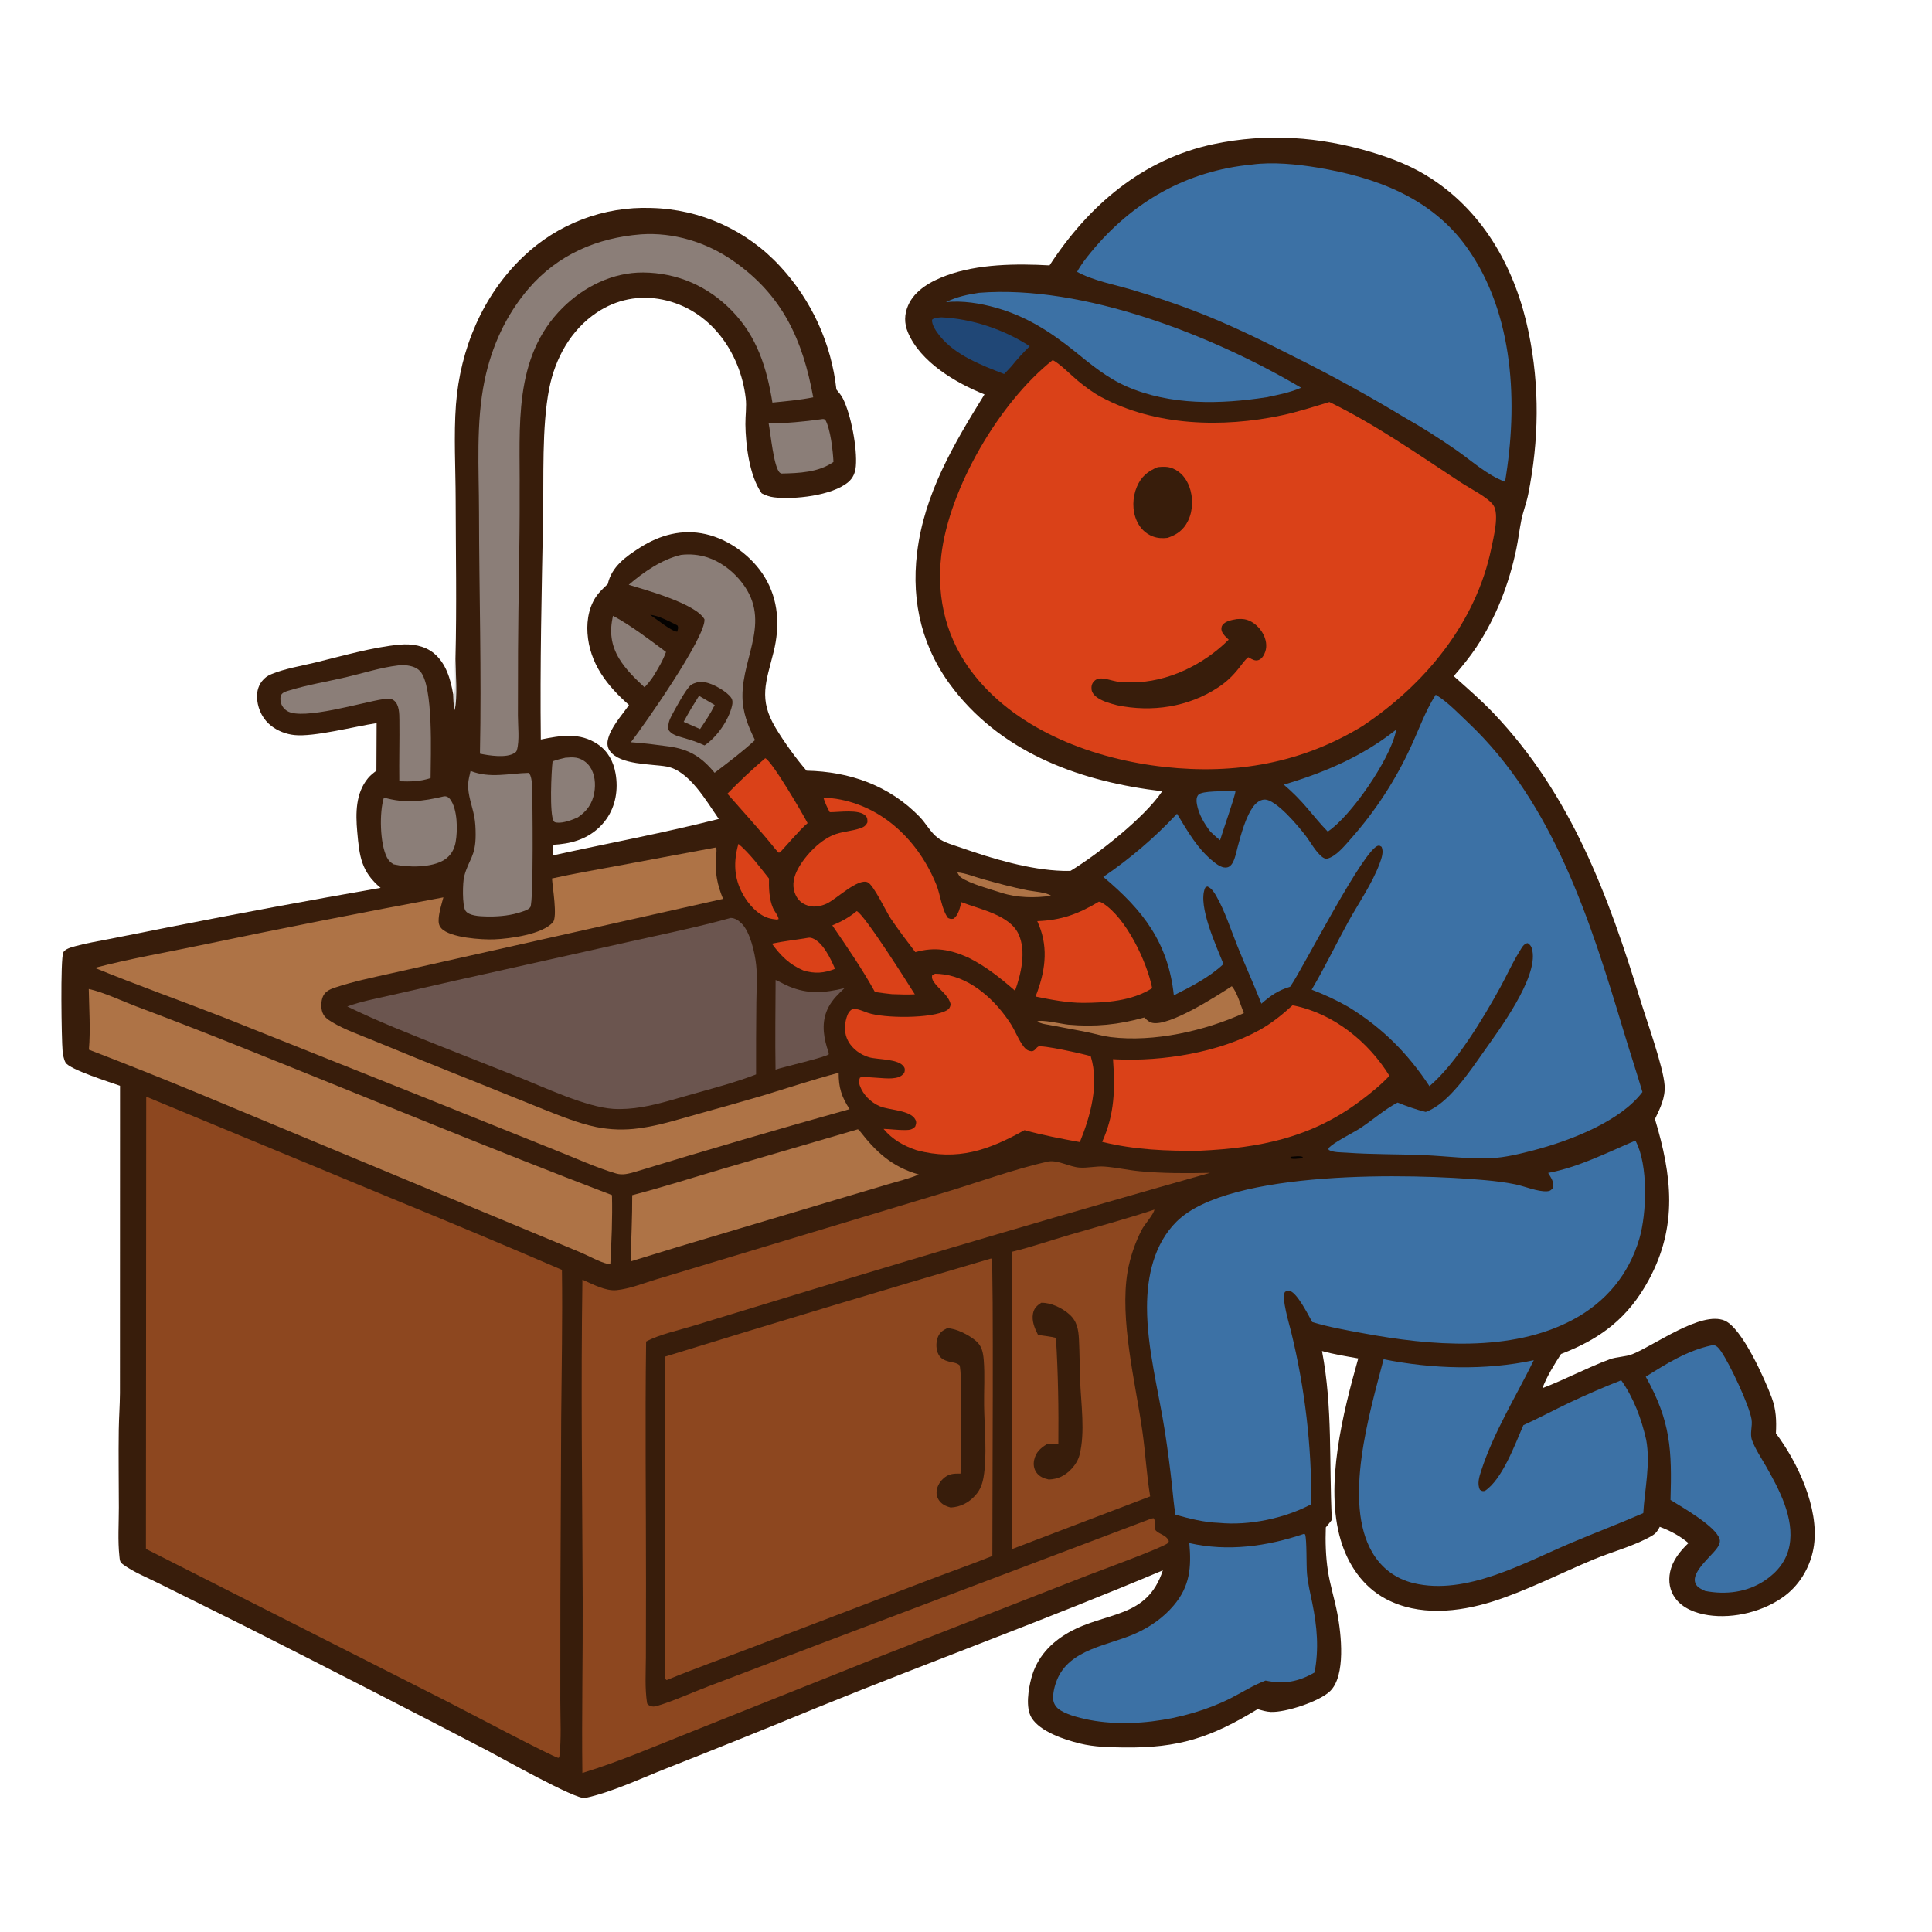 <?xml version="1.0" encoding="utf-8" ?><svg xmlns="http://www.w3.org/2000/svg" xmlns:xlink="http://www.w3.org/1999/xlink" width="1024" height="1024" viewBox="0 0 1024 1024"><path fill="#381D0B" d="M556.276 140.66C576.861 109.048 605.528 84.294 643.34 76.359C671.444 70.461 699.498 72.397 726.865 80.635C738.239 84.059 748.785 88.198 758.776 94.743C787.282 113.413 803.49 143.508 810.229 176.257C816.114 204.858 815.697 233.401 809.978 261.993C809.049 266.638 807.279 271.049 806.343 275.67C805.32 280.719 804.735 285.852 803.69 290.899C799.85 309.428 792.99 327.222 782.496 343.029C778.901 348.444 774.759 353.433 770.523 358.353C777.678 364.757 785.045 371.1 791.668 378.065C832.707 421.212 852.465 474.625 869.557 530.489C872.718 540.818 881.633 565.528 882.281 575.288C882.716 581.846 879.901 587.4 877.159 593.132C886.173 623.088 889.364 649.835 873.849 678.436C862.928 698.571 848.37 709.608 827.382 717.648C823.85 723.102 819.769 729.667 817.525 735.754C829.595 731.154 841.074 724.953 853.106 720.491C857.009 719.044 861.442 719.25 865.239 717.729C876.971 713.028 901.703 694.671 914.111 699.955C923.369 703.898 935.512 731.252 939.059 740.823C941.428 747.216 941.604 752.953 941.276 759.712C952.923 775.17 964.151 799.332 961.45 819.016C960.027 829.385 954.503 839.361 946.137 845.705C935.124 854.057 919.02 858.118 905.362 856.058C898.788 855.066 891.807 852.489 887.797 846.9C884.966 842.955 884.201 838.039 885.16 833.331C886.432 827.089 890.429 822.154 894.912 817.864C890.313 813.992 885.323 811.355 879.708 809.241C878.573 811.441 877.704 812.727 875.55 813.991C866.539 819.282 854.584 822.389 844.811 826.46C827.627 833.617 808.625 843.324 791.146 848.828C772.957 854.556 751.891 856.716 734.49 847.444C722.315 840.958 714.469 829.28 710.599 816.255C701.988 787.278 711.881 748.438 719.906 719.996C713.471 718.863 706.995 717.833 700.694 716.076C706.446 746.263 704.37 775.367 705.916 805.554C704.863 806.901 703.831 808.269 702.711 809.56C702.43 817.058 702.666 825.037 703.799 832.458C704.981 840.195 707.419 847.729 708.869 855.424C710.849 865.937 713.429 888.154 704.953 896.367C699.297 901.847 681.376 907.718 673.53 907.361C671.15 907.253 668.853 906.55 666.585 905.874C641.898 920.92 624.85 926.589 595.581 926.197C587.727 926.092 580.022 925.956 572.346 924.081C564.364 922.132 551.24 917.855 546.732 910.443C543.454 905.054 545.085 895.218 546.639 889.398C549.548 878.502 556.849 870.635 566.549 865.168C586.345 854.012 607.911 858.041 616.328 832.316C555.92 857.81 494.214 880.285 433.444 904.932C406.664 915.971 379.799 926.801 352.851 937.422C339.383 942.743 324.058 949.983 310.097 952.971C305.297 953.998 265.805 931.724 258.358 927.829C215.763 905.647 173.028 883.733 130.158 862.087L84.383 839.327C78.138 836.174 70.731 833.256 65.153 829.133C63.46 827.882 63.517 827.007 63.293 824.972C62.367 816.559 62.995 807.462 62.989 798.977C62.981 785.286 62.744 771.554 62.944 757.868C63.038 751.39 63.523 744.926 63.573 738.444L63.611 575.479C58.558 573.665 36.914 566.879 34.77 563.211C33.761 561.485 33.335 558.809 33.157 556.844C32.629 550.996 31.932 508.365 33.547 504.831C34.438 502.882 38.082 502.008 40.045 501.465C45.854 499.857 51.947 498.894 57.861 497.712L89.013 491.522C126.5 484.121 164.069 477.143 201.713 470.589C191.383 461.889 190.492 453.8 189.338 440.817C188.47 431.048 188.447 420.472 195.042 412.47C196.311 410.93 197.896 409.678 199.5 408.505L199.615 383.282C188.149 384.969 166.377 390.72 155.979 389.59C151.653 389.119 147.328 387.468 143.869 384.811C139.53 381.479 136.98 376.542 136.335 371.144C135.911 367.593 136.577 363.946 138.817 361.086C140.249 359.257 141.709 358.206 143.844 357.32C150.954 354.371 159.447 353.014 166.927 351.202C181.139 347.758 197.427 342.996 211.888 341.668C218.153 341.092 225.014 342.155 229.983 346.25C236.43 351.563 238.812 359.992 240.169 367.884C240.292 370.749 240.321 373.599 240.941 376.409C242.637 370.059 241.477 356.316 241.402 349.211C242.119 321.063 241.561 292.79 241.507 264.632C241.475 248.483 240.463 230.482 241.657 214.556C243.864 185.121 255.774 156.516 277.349 136.021C295.537 118.626 319.986 109.322 345.138 110.226C371.255 110.825 395.997 122.058 413.637 141.327C430.24 159.298 440.64 182.12 443.31 206.44C444.568 207.966 445.885 209.511 446.78 211.284C451.056 219.757 454.442 237.688 453.612 247.125C453.314 250.515 452.195 253.341 449.554 255.556C440.963 262.762 420.791 264.875 410.232 263.6C407.915 263.32 405.823 262.543 403.749 261.498C403.646 261.352 403.54 261.207 403.44 261.059C397.163 251.861 395.204 235.728 395.08 224.896C395.026 220.293 395.782 215.59 395.244 211.011C392.356 186.45 376.208 163.889 351.136 158.794C338.831 156.294 326.748 158.677 316.303 165.662C302.504 174.888 294.22 189.972 291.075 206.023C287.089 226.371 288.255 253.247 287.845 274.248C287.08 313.434 286.176 352.769 286.644 391.959C297.078 389.849 307.379 388.027 316.863 394.497C322.28 398.192 325.163 403.685 326.273 410.034C327.73 418.368 326.353 427.142 321.405 434.127C316.194 441.485 308.461 445.658 299.656 447.055C297.562 447.405 295.449 447.638 293.328 447.751L293.013 453.394C322.311 446.943 351.909 441.466 380.978 434.059C374.473 424.786 365.314 408.375 353.256 406.267C345.039 404.831 328.781 405.508 323.297 398.098C322.074 396.445 321.723 394.423 322.117 392.424C323.443 385.705 329.547 379.242 333.374 373.661C321.786 363.496 312.475 351.601 311.38 335.618C310.872 328.207 312.439 320.101 317.381 314.329C318.837 312.627 320.532 311.079 322.146 309.526C324.169 300.346 331.668 295.019 339.24 290.206C349.844 283.465 361.602 280.287 374.062 283.111C386.543 285.939 398.574 294.891 405.241 305.757C412.725 317.953 413.415 331.899 410.033 345.521C406.084 361.424 401.839 370.428 411.124 385.832C415.751 393.509 421.659 401.682 427.483 408.476C450.307 408.953 471.298 416.259 487.446 432.947C490.758 436.37 493.338 441.353 497.162 444.168C500.602 446.699 505.596 447.979 509.588 449.381C525.99 455.143 545.839 461.064 563.294 461.577C564.666 461.621 566.039 461.619 567.412 461.57C581.595 452.97 606.697 433.317 615.988 419.386C573.979 414.429 532.778 400.088 505.711 365.652C489.006 344.4 482.835 319.696 486.072 292.978C489.866 261.664 505.537 235.318 521.802 209.037C506.669 203.02 487.811 191.941 481.202 176.141C479.214 171.391 479.275 166.642 481.312 161.913C484.852 153.695 493.59 148.987 501.592 146.035C518.278 139.879 538.65 139.681 556.276 140.66Z"/><path fill="#8D471F" d="M77.494 581.256L207.923 635.307C238.008 647.619 267.981 660.202 297.839 673.056C298.201 699.247 297.652 725.532 297.443 751.73L297.013 847.01L296.972 901.465C296.971 911.284 297.632 921.613 296.43 931.36L295.938 931.717C293.159 931.323 243.883 905.333 236.941 901.786L77.344 820.944L77.494 581.256Z"/><path fill="#DA4118" d="M557.915 190.892C561.043 192.087 568.291 199.369 571.388 201.914C575.242 205.08 579.279 208.106 583.683 210.466C612.323 225.816 647.853 226.82 679.21 220.173C687.877 218.335 696.151 215.644 704.613 213.075C729.165 225.048 751.648 240.86 774.417 255.804C778.943 258.775 788.652 263.618 791.498 267.752C794.785 272.526 791.595 284.907 790.452 290.493C782.363 330.043 755.214 362.816 722.242 384.769C689.949 404.577 654.651 410.593 617.323 406.509C580.48 402.477 540.197 387.735 516.455 357.925C501.846 339.581 496.218 317.709 498.888 294.491C502.982 258.898 529.726 213.215 557.915 190.892Z"/><path fill="#381D0B" d="M655.546 328.124C657.356 328.032 659.078 327.962 660.834 328.491C664.486 329.591 667.679 332.631 669.457 335.942C670.988 338.794 671.687 342.228 670.633 345.363C670.048 347.102 668.959 349.11 667.155 349.812C665.311 350.53 663.768 349.51 662.185 348.669L661.598 348.351C659.679 349.916 658.245 352.097 656.712 354.034C653.384 358.241 650.154 361.367 645.657 364.338C629.851 374.777 610.509 377.619 592.123 373.809C588.689 372.897 584.972 371.935 581.959 369.983C580.406 368.977 578.783 367.419 578.549 365.474C578.348 363.804 578.706 362.231 579.922 361.012C580.756 360.176 581.743 359.695 582.923 359.615C585.867 359.415 589.472 360.829 592.436 361.327C594.842 361.731 597.367 361.676 599.8 361.677C618.858 361.686 637.878 352.333 651.236 339.042C649.97 337.784 648.2 336.322 647.596 334.586C647.203 333.457 647.266 332.207 647.995 331.229C649.595 329.084 653.112 328.562 655.546 328.124Z"/><path fill="#381D0B" d="M613.664 247.583C616.537 247.32 619.062 247.19 621.768 248.354C625.928 250.143 628.758 253.662 630.324 257.841C632.474 263.574 632.386 270.541 629.67 276.074C627.275 280.951 623.817 283.371 618.843 285.075C616.151 285.42 613.558 285.276 610.994 284.309C607.108 282.843 604.221 279.862 602.527 276.107C599.987 270.482 600.18 263.628 602.572 257.988C604.859 252.593 608.391 249.721 613.664 247.583Z"/><path fill="#3C71A5" d="M760.935 368.242C761.102 368.327 761.278 368.397 761.437 368.496C767.522 372.293 773.106 378.211 778.303 383.128C823.29 425.693 842.964 488.064 860.286 545.669C863.613 556.735 867.225 567.712 870.521 578.788C858.826 594.367 832.306 604.493 813.805 609.411C806.165 611.442 797.96 613.509 790.055 613.863C778.674 614.374 766.553 612.752 755.109 612.256C741.312 611.658 727.448 611.932 713.667 610.931C710.919 610.731 706.638 610.88 704.251 609.491L704.108 608.658C706.417 605.658 717.014 600.533 720.769 598.085C727.423 593.746 733.726 588.066 740.724 584.382C745.645 586.321 750.508 588.113 755.659 589.34C767.641 585.155 779.168 567.631 786.385 557.421C794.741 545.6 815.016 518.42 812.193 503.895C811.827 502.008 811.337 500.934 809.713 499.88C807.55 500.061 806.424 502.598 805.312 504.38C801.56 510.388 798.619 517.054 795.196 523.273C786.181 539.654 771.821 563.637 757.645 575.684C746.008 558.114 732.806 544.883 714.816 533.763C708.464 530.102 702.039 527.162 695.214 524.529C702.113 512.901 708.023 500.532 714.551 488.675C720.101 478.595 727.242 468.465 731.24 457.682C732.22 455.039 733.519 451.522 732.266 448.832C731.585 448.449 731.345 448.133 730.523 448.248C723.151 449.274 690.66 513.116 684.119 522.526C684.007 522.687 683.892 522.846 683.778 523.006C677.401 524.896 673.535 527.644 668.559 531.973C668.378 531.489 668.194 531.007 668.007 530.525C664.139 520.762 659.775 511.18 655.849 501.433C652.349 492.744 649.286 482.996 644.639 474.878C643.496 472.882 642.164 470.813 639.994 469.864C639.263 470.129 638.988 470.017 638.66 470.805C634.761 480.196 644.828 501.745 648.457 510.953C641.211 517.851 631.095 523.066 622.159 527.532C619.17 499.529 605.728 482.335 584.761 464.779C598.99 455.103 612.098 443.874 623.842 431.297C629.503 440.709 634.78 450.095 643.586 457.039C645.384 458.457 648.042 460.298 650.478 459.734C651.805 459.427 652.669 458.46 653.314 457.324C654.732 454.823 655.306 451.421 656.054 448.648C657.843 442.014 660.257 432.787 664.465 427.253C665.758 425.554 667.778 423.975 669.981 423.805C676.197 423.327 688.41 438.257 691.911 442.798C694.645 446.344 697.145 451.214 700.612 454.063C701.382 454.696 702.423 455.299 703.439 455.083C708.082 454.098 713.141 447.777 716.167 444.352C729.091 429.746 739.78 413.307 747.888 395.57C752.174 386.374 755.461 376.848 760.935 368.242Z"/><path fill="#8D471F" d="M525.206 667.053L525.598 667.189C526.736 670.019 525.906 806.928 525.971 824.691C515.217 829.035 504.241 832.853 493.404 836.986L399.41 872.837C384.069 878.701 368.531 884.24 353.341 890.478L352.688 889.959C352.182 883.65 352.525 877.054 352.526 870.715L352.542 835.121L352.542 719.029C409.976 701.306 467.532 683.98 525.206 667.053Z"/><path fill="#381D0B" d="M501.989 703.984C506.859 704.029 513.682 707.637 517.307 710.752C520.433 713.438 521.074 716.865 521.4 720.848C522.044 728.734 521.483 736.975 521.591 744.904C521.75 756.529 523.285 771.876 521.276 783.051C520.615 786.726 519.499 789.735 516.967 792.556C513.445 796.48 509.095 798.742 503.848 799.003C501.907 798.465 500.197 797.835 498.72 796.407C497.299 795.033 496.415 793.213 496.394 791.221C496.364 788.46 497.718 785.87 499.651 783.969C502.625 781.045 505.172 781.01 509.097 781.01C509.39 773.749 510.196 727.165 508.537 723.56C506.859 722.208 504.805 722.165 502.792 721.625C500.532 721.018 498.612 720.079 497.449 717.95C496.088 715.457 496.018 711.851 496.91 709.196C497.832 706.452 499.47 705.209 501.989 703.984Z"/><path fill="#3C71A5" d="M866.766 604.539C866.831 604.645 866.903 604.748 866.962 604.858C873.641 617.412 872.84 643.085 868.881 656.553C863.304 675.526 851.089 690.171 833.676 699.472C800.785 717.041 758.093 713.227 722.63 706.684C713.564 705.012 704.326 703.423 695.503 700.707C693.408 696.954 687.689 685.555 683.826 684.289C682.438 683.834 682.187 684.09 681.021 684.777C679.062 687.953 683.387 701.957 684.325 705.901C691.648 735.8 695.24 766.491 695.018 797.273C680.766 804.792 662.107 808.708 646.045 807.148C638.225 806.883 630.547 804.936 623.05 802.833C622.094 797.63 621.745 792.193 621.145 786.931C620.132 777.741 618.931 768.573 617.543 759.433C614.184 737.598 607.953 714.981 607.946 692.869C607.941 676.502 611.647 659.341 623.641 647.445C651.636 619.678 748.885 621.998 787.141 625.511C792.48 626.002 797.918 626.642 803.168 627.732C808.285 628.794 814.765 631.637 819.879 631.418C821.52 631.348 822.148 630.785 823.169 629.572C823.768 626.417 822.091 624.261 820.539 621.671C836.579 618.675 851.846 610.9 866.766 604.539Z"/><path fill="#8D471F" d="M555.801 615.583C560.995 614.871 566.801 618.428 572.076 618.835C576.465 619.173 580.937 617.981 585.349 618.302C591.578 618.756 597.762 620.19 603.992 620.776C616.4 621.943 628.92 621.921 641.364 621.63C568.108 642.35 495.063 663.809 422.24 686.005L367.81 702.61C359.927 705.046 349.603 707.198 342.459 711.049C341.853 753.843 342.427 796.734 342.395 839.538L342.334 878.18C342.304 886.285 341.699 894.896 343.002 902.905C343.451 903.472 343.83 903.825 344.517 904.124C345.736 904.653 346.928 904.586 348.167 904.213C357.324 901.454 366.439 897.221 375.407 893.815L434.653 871.273L609.837 805.026C610.418 804.779 610.853 804.757 611.476 804.701C612.806 806.428 611.295 810.052 612.803 811.422C614.752 813.193 618.022 813.722 619.287 816.325C619.638 817.047 619.467 816.927 619.156 817.787C615.936 820.433 582.923 832.457 576.833 834.829L467.078 877.697L367.006 917.639C347.849 925.252 328.371 933.697 308.667 939.707C308.291 909.144 308.959 878.567 308.837 847.999C308.613 791.464 307.851 734.784 308.693 678.26C314.131 680.602 320.858 684.418 326.896 683.793C333.763 683.083 341.054 680.148 347.643 678.148L380.607 668.216L499.693 632.323C517.787 626.906 537.693 619.544 555.801 615.583Z"/><path fill="#3C71A5" d="M663.617 87.207C674.439 85.743 687.415 87.028 698.055 88.784C729.145 93.915 758.706 104.728 777.623 131.348C802.577 166.464 804.632 214.282 797.7 255.349C797.63 255.321 797.56 255.292 797.489 255.265C788.008 251.653 779.988 244.219 771.706 238.466C762.872 232.329 753.639 226.45 744.266 221.173C725.408 209.773 706.096 199.141 686.377 189.306C668.709 180.307 650.797 171.516 632.245 164.472C621.575 160.448 610.765 156.807 599.834 153.557C590.428 150.77 579.515 148.797 570.887 144.085C572.862 140.363 575.58 136.902 578.25 133.654C600.241 106.901 629.03 90.49 663.617 87.207Z"/><path fill="#AE7346" d="M379.331 449.195C380.194 449.972 379.514 453.125 379.431 454.433C378.914 462.53 380.148 468.96 383.236 476.427L244.573 507.53L207.517 515.847C197.469 518.091 187.249 520.19 177.472 523.454C175.273 524.187 173.003 525.164 171.68 527.18C170.234 529.384 169.997 533.194 170.623 535.693C171.383 538.722 173.35 540.143 175.922 541.693C182.91 545.902 191.426 548.783 198.974 551.938C215.619 558.821 232.313 565.585 249.053 572.232L287.584 587.763C296.826 591.388 306.299 595.331 316.043 597.35C323.483 598.835 331.12 599.059 338.635 598.012C349.542 596.585 360.345 593.079 370.93 590.134C381.997 587.095 393.039 583.964 404.054 580.74C417.572 576.64 430.845 572.214 444.512 568.588C444.449 576.389 446.063 581.392 450.308 587.867C412.279 598.496 374.379 609.58 336.615 621.115C333.142 622.075 330.054 623.016 326.485 621.961C315.734 618.784 304.942 613.783 294.498 609.667L223.894 581.287L118.334 539.155C95.681 530.336 72.745 522.181 50.239 512.991C68.648 508.134 87.858 504.868 106.519 500.955C149.254 492.037 192.087 483.593 235.009 475.625C234.038 479.232 232.768 483.171 232.508 486.893C232.369 488.879 232.55 490.581 233.971 492.093C238.651 497.071 255.387 498.141 261.999 497.879C270.086 497.559 287.534 495.279 293.087 488.775C295.55 485.89 292.836 470.186 292.572 465.607C304.049 463.042 315.698 461.091 327.255 458.913L379.331 449.195Z"/><path fill="#3C71A5" d="M733.339 720.439C759.049 725.592 787.27 726.46 812.943 720.948C803.472 740.262 791.709 759.034 785.031 779.604C784.028 782.694 782.824 786.539 784.385 789.593C785.571 790.359 785.576 790.401 786.971 790.242C796.284 784.101 802.98 765.522 807.416 755.377C815.647 751.636 823.65 747.338 831.819 743.451C840.837 739.193 849.993 735.232 859.271 731.573C865.887 740.887 870.003 752.047 872.515 763.107C874.877 775.911 871.725 789.173 870.968 801.981C858.371 807.491 845.474 812.358 832.807 817.719C807.75 828.323 777.097 845.831 749.192 839.087C739.84 836.827 732.335 831.264 727.436 822.983C711.622 796.247 725.946 748.737 733.339 720.439Z"/><path fill="#6B554F" d="M387.257 486.533C387.293 486.53 387.328 486.522 387.364 486.523C389.574 486.593 391.385 487.861 392.983 489.387C397.585 493.782 400.089 505.053 400.765 511.295C401.472 517.833 400.929 524.821 400.88 531.419C400.75 544.098 400.703 556.778 400.737 569.458C389.791 573.711 378.15 576.748 366.852 579.926C358.087 582.391 349.184 585.25 340.196 586.76C335.252 587.59 330.055 588.028 325.044 587.713C310.683 586.811 288.491 576.303 274.566 570.767L233.493 554.506C216.908 547.867 200.093 541.288 184.046 533.436C191.412 530.728 199.378 529.284 207.021 527.526L241.749 519.628L332.888 499.288C351.008 495.214 369.367 491.512 387.257 486.533Z"/><path fill="#8D471F" d="M611.865 641.112C611.508 643.605 606.538 649.039 605.137 651.819C601.581 658.745 599.066 666.157 597.671 673.817C593.293 699.199 601.818 732.805 605.489 758.606C607.119 770.061 607.72 781.713 609.615 793.111L546.937 817.011L536.433 821.035L536.435 663.446C546.586 660.999 556.721 657.478 566.752 654.54C581.785 650.137 596.99 646.029 611.865 641.112Z"/><path fill="#381D0B" d="M551.88 690.488C557.04 690.403 562.76 693.141 566.62 696.489C570.895 700.198 571.613 704.707 571.88 710.087C572.235 717.27 572.22 724.481 572.489 731.67C572.953 744.094 575.239 759.037 572.197 771.088C571.49 773.889 569.802 776.55 567.828 778.629C564.432 782.205 560.756 783.987 555.871 784.168C553.25 783.593 550.896 782.691 549.3 780.414C547.945 778.478 547.618 776.121 548.117 773.839C549 769.8 551.329 767.629 554.719 765.544C556.79 765.464 558.874 765.512 560.947 765.51C561.147 746.857 560.832 727.726 559.678 709.11C556.636 708.319 553.305 708.028 550.191 707.559C548.415 704.129 546.754 700.18 547.503 696.239C548.046 693.383 549.534 692.022 551.88 690.488Z"/><path fill="#AE7346" d="M47.046 524.177C54.779 525.851 64.451 530.456 72.05 533.344C91.782 540.766 111.43 548.409 130.991 556.272C195.392 582.041 259.547 608.729 324.357 633.439C324.676 645.65 324.119 657.726 323.492 669.917C323.032 669.987 322.781 670.059 322.278 669.941C317.567 668.836 312.15 665.664 307.589 663.757L268.208 647.378L106.377 580.002C86.726 571.861 66.97 563.976 47.114 556.348C48.014 545.8 47.232 534.767 47.046 524.177Z"/><path fill="#8B7E78" d="M339.765 124.206C356.937 123.031 374.341 128.37 388.417 138.126C414.753 156.381 425.444 180.078 431.028 210.589C423.883 212.024 416.637 212.662 409.393 213.375C406.401 194.858 401.224 178.357 387.852 164.642C375.212 151.679 359.062 144.581 340.939 144.428C324.852 144.292 309.538 151.901 298.252 163.093C271.636 189.487 275.752 226.538 275.42 260.75C275.549 288.734 274.688 316.771 274.578 344.763L274.51 379.221C274.502 384.558 275.431 392.435 273.994 397.475C273.746 398.346 273.437 398.615 272.704 399.099C268.408 401.939 259.181 400.462 254.379 399.461C255.283 356.777 253.941 314.004 253.886 271.305C253.856 248.386 252.173 224.088 256.862 201.551C260.596 183.608 268.208 166.866 280.209 152.919C295.662 134.96 316.405 126.042 339.765 124.206Z"/><path fill="#3C71A5" d="M690.951 813.034L691.742 813.223C692.72 816.382 692.324 829.604 692.748 834.206C693.226 839.396 694.501 844.536 695.54 849.64C698.085 862.147 699.122 873.832 696.754 886.449C688.098 891.453 680.555 892.747 670.766 890.738C664.242 893.173 658.315 897.06 652.102 900.192C628.254 912.212 593.466 917.644 567.725 909.103C565.484 908.291 562.632 907.149 560.797 905.588C559.299 904.315 558.32 902.492 558.202 900.524C558.009 897.304 559.002 893.399 560.211 890.412C566.926 873.822 587.749 872.169 602.048 865.685C609.745 862.195 616.677 857.339 622.143 850.851C630.754 840.63 631.492 830.669 630.373 817.871C650.766 822.469 671.401 819.625 690.951 813.034Z"/><path fill="#DA4118" d="M495.626 516.086C497.229 516.094 498.804 516.246 500.39 516.472C515.208 518.579 527.966 530.565 535.735 542.717C538.213 546.593 539.948 551.443 542.783 554.977C543.936 556.415 545.105 557.045 546.963 557.216C548.686 556.783 548.869 555.678 550.149 554.773C551.879 553.551 574.121 558.629 577.458 559.611L578.099 559.806C578.119 559.875 578.139 559.944 578.159 560.013C582.635 574.711 577.963 591.615 572.343 605.328C562.473 603.538 552.679 601.681 543.007 598.998C523.881 609.687 507.527 615.378 485.88 609.653C479.014 607.357 472.94 603.964 468.293 598.328C472.127 598.43 475.956 599.009 479.792 598.951C482.068 598.917 483.475 598.786 485.076 597.103C485.51 595.852 485.863 594.928 485.279 593.634C482.867 588.292 471.382 588.523 466.281 586.32C461.514 584.261 457.516 580.316 455.715 575.389C455.157 573.86 455.125 572.618 455.819 571.133C458.095 570.305 468.831 571.922 472.838 571.533C475.572 571.266 477.463 570.894 479.256 568.69C479.577 567.56 479.826 566.685 479.193 565.597C476.543 561.042 465.357 561.731 460.641 560.375C456.104 559.071 451.8 555.953 449.527 551.763C447.444 547.923 447.461 543.367 448.723 539.263C449.353 537.213 450.107 535.738 452.042 534.691C454.713 534.593 457.517 535.98 460.026 536.842C468.604 539.788 493.884 539.973 501.805 535.492C503.168 534.72 503.519 533.916 503.888 532.452C502.955 527.588 497.731 524.511 495.021 520.552C494.163 519.299 493.775 518.347 494.066 516.856L495.626 516.086Z"/><path fill="#DA4118" d="M685.038 532.858C685.367 532.907 685.699 532.938 686.024 533.006C706.983 537.338 725.454 552.307 736.419 570.193C731.75 575.182 726.294 579.563 720.823 583.648C694.811 603.071 667.665 608.403 636.09 609.908C618.702 610.139 601.125 609.417 584.176 605.208C590.84 590.416 591.039 577.253 589.924 561.363C590.579 561.414 591.234 561.454 591.89 561.483C616.268 562.605 646.064 557.829 667.445 545.992C674.004 542.361 679.514 537.894 685.038 532.858Z"/><path fill="#3C71A5" d="M906.953 713.126L908.745 713.04C910.364 713.62 911.355 715.054 912.303 716.421C916.753 722.839 927.088 744.649 928.356 752.256C928.977 755.983 927.283 759.808 928.652 763.466C930.407 768.156 933.427 772.599 935.91 776.94C942.86 789.095 951.238 804.757 948.448 819.285C946.918 827.254 942.016 833.256 935.423 837.679C926.008 843.996 914.742 845.344 903.794 843.256C902.811 842.833 901.831 842.338 900.919 841.778C899.48 840.895 898.49 839.591 898.29 837.879C897.656 832.462 906.568 825.061 909.662 821.079C910.738 819.694 911.977 817.664 911.453 815.819C909.517 808.995 891.516 798.811 885.405 795.002C886.164 768.598 885.587 753.536 872.286 729.684C883.195 722.794 894.182 715.927 906.953 713.126Z"/><path fill="#AE7346" d="M454.633 598.56C455.306 598.871 455.089 598.677 455.555 599.277C464.441 610.726 472.769 618.422 486.976 622.527C481.829 624.699 476.114 626.059 470.758 627.656L443.399 635.802L359.158 660.931L334.305 668.546C334.511 656.847 335.149 645.184 335.091 633.477C351.275 629.246 367.335 624.122 383.388 619.391L454.633 598.56Z"/><path fill="#8B7E78" d="M360.957 294.101C365.68 293.528 370.471 293.987 375.001 295.444C381.535 297.606 387.409 301.905 391.871 307.105C409.847 328.053 393.387 347.304 393.52 369.048C393.572 377.523 396.449 384.78 400.164 392.266C393.459 398.518 386.023 404.019 378.757 409.595C371.865 401.264 365.416 397.174 354.619 395.641C347.851 394.728 341.193 393.844 334.374 393.4C341.544 384.178 374.194 337.515 373.383 328.247C368.874 319.987 342.358 312.718 333.239 309.954C341.048 303.211 350.816 296.46 360.957 294.101Z"/><path fill="#381D0B" d="M369.733 361.588C371.046 361.48 372.423 361.492 373.729 361.667C377.708 362.202 385.341 366.514 387.579 369.892C388.41 371.148 388.325 372.646 388.002 374.047C386.235 381.702 379.919 390.799 373.422 395.077C369.59 393.261 365.95 392.155 361.9 390.97C359.235 390.189 355.708 389.351 354.317 386.754C353.919 383.917 354.694 381.653 356.039 379.153C357.809 375.865 363.612 365.054 366.17 363.108C367.22 362.309 368.488 361.961 369.733 361.588Z"/><path fill="#8B7E78" d="M370.495 368.793L378.814 373.676C376.624 378.161 373.833 382.279 371.052 386.409L362.36 382.591C364.882 377.851 367.63 373.33 370.495 368.793Z"/><path fill="#3C71A5" d="M518.908 155.19C574.147 150.79 642.791 177.827 689.625 205.51C683.869 208.027 677.512 209.238 671.391 210.538C646.93 214.334 620.333 214.953 597.199 204.866C586.8 200.331 578.362 193.276 569.625 186.225C556.833 175.902 543.959 167.667 527.974 163.131C519.467 160.718 510.215 159.25 501.381 160.128C506.939 157.345 512.803 156.098 518.908 155.19Z"/><path fill="#DA4118" d="M436.427 422.76C438.713 422.822 440.992 423.033 443.249 423.392C468.259 427.394 487.045 446.091 496.294 468.945C498.488 474.367 499.049 481.896 502.445 486.541C503.828 487.136 503.978 487.188 505.452 486.917C508.117 484.852 508.689 481.248 509.592 478.162C519.379 481.999 535.272 484.924 539.919 495.26C543.995 504.327 541.191 516.213 537.998 525.12C530.275 518.381 522.654 512.278 513.459 507.654C503.731 503.243 495.513 501.735 485.147 504.648C480.655 498.773 476.164 492.849 472.03 486.716C469.747 483.33 463.027 469.035 459.876 467.628C454.662 465.3 443.147 476.741 438.013 479.01C434.465 480.578 430.666 481.15 427.024 479.549C424.032 478.235 422.225 476.106 421.169 473.01C419.747 468.836 420.826 464.427 422.861 460.648C426.857 453.225 435.188 444.535 443.364 441.954C447.351 440.695 451.639 440.43 455.624 439.112C457.649 438.442 458.781 437.874 459.75 435.868C459.734 434.456 459.859 433.574 458.835 432.44C455.47 428.71 444.532 430.549 439.781 430.473C438.386 427.914 437.285 425.552 436.427 422.76Z"/><path fill="#8B7E78" d="M249.412 408.613C259.619 412.681 269.671 409.901 280.175 409.642C280.629 410.088 280.921 410.493 281.136 411.098C281.773 412.89 281.953 414.91 282.021 416.802C282.253 423.239 282.867 477.683 281.105 480.755C280.143 482.433 276.285 483.332 274.5 483.909C269.012 485.5 262.849 485.916 257.16 485.735C254.202 485.641 248.49 485.412 246.704 482.683C244.938 479.987 245.18 467.752 246.032 464.489C248.385 455.478 252.113 454.157 252.104 442.441C252.101 439.136 251.953 435.729 251.309 432.481C250.223 427.005 247.937 421.346 248.132 415.715C248.213 413.367 248.9 410.905 249.412 408.613Z"/><path fill="#DA4118" d="M582.431 477.907C583.177 478.013 583.705 478.234 584.363 478.638C596.791 486.277 607.96 509.802 610.673 523.761C599.803 530.597 586.486 531.472 573.985 531.538C565.508 531.508 557.134 529.856 548.859 528.181C549.163 527.451 549.435 526.711 549.706 525.967C554.383 513.143 555.641 500.822 549.758 488.222C562.569 487.77 571.526 484.423 582.431 477.907Z"/><path fill="#8B7E78" d="M211.002 352.687C211.941 352.559 212.885 352.538 213.832 352.555C216.802 352.61 220.48 353.386 222.589 355.66C229.909 363.552 228.234 400.536 228.217 412.378C222.643 414.275 217.446 414.299 211.639 414.1C211.491 403.293 211.814 392.474 211.68 381.666C211.639 378.366 211.681 373.563 208.856 371.312C207.036 369.862 205.005 370.28 202.897 370.603C192.438 372.144 160.472 381.918 152.273 376.876C150.517 375.795 149.265 374.169 148.815 372.143C148.544 370.927 148.445 368.962 149.288 367.94C150.25 366.774 151.8 366.404 153.19 365.979C162.982 362.983 173.373 361.266 183.355 358.942C192.454 356.824 201.728 353.795 211.002 352.687Z"/><path fill="#8B7E78" d="M235.291 422.083C235.537 422.072 235.784 422.03 236.03 422.05C237.077 422.135 237.884 422.73 238.512 423.532C242.564 428.718 242.624 440.127 241.502 446.357C240.799 450.263 238.902 453.558 235.514 455.713C228.756 460.011 216.206 459.828 208.663 458.128C207.063 457.21 205.929 456.096 205.084 454.446C201.306 447.066 201.008 430.556 203.471 422.713C214.669 425.975 224.135 424.719 235.291 422.083Z"/><path fill="#3C71A5" d="M739.733 386.942C739.808 387.734 739.861 387.559 739.703 388.246C736.28 403.17 715.956 432.64 703.74 440.762C699.918 436.828 696.441 432.567 692.9 428.382C689.006 423.818 685.019 419.752 680.426 415.883C702.079 409.424 721.858 401.015 739.733 386.942Z"/><path fill="#6B554F" d="M411.09 519.405C413.44 520.397 415.648 521.737 418.008 522.733C428.344 527.096 436.924 526.278 447.605 523.742C444.405 526.757 441.393 529.612 439.269 533.538C435.509 540.485 436.12 547.852 438.296 555.118C438.795 556.37 439.163 557.405 439.282 558.769C437.537 560.357 415.544 565.418 411.051 566.905C410.802 551.087 411.008 535.227 411.09 519.405Z"/><path fill="#DA4118" d="M405.592 401.869C409.164 403.38 425.382 431.126 428.041 436.289C424.79 438.745 413.735 451.657 413.395 451.804C413.155 451.908 412.876 451.864 412.616 451.894L411.096 450.211C402.981 440.098 394.061 430.467 385.539 420.688C391.923 414.102 398.615 407.822 405.592 401.869Z"/><path fill="#AE7346" d="M652.887 522.711C655.72 525.905 657.587 532.834 659.253 536.981C638.575 546.421 611.607 552.489 588.729 549.689C584.534 549.176 580.381 547.915 576.241 547.063C569.418 545.659 562.531 544.519 555.696 543.152C553.573 542.782 551.663 542.573 549.823 541.365C551.963 540.207 563.12 542.809 566.207 543.093C580.251 544.384 592.969 543.127 606.474 539.295C607.786 540.515 608.999 541.761 610.808 542.143C619.871 544.052 644.92 527.873 652.887 522.711Z"/><path fill="#204776" d="M498.958 168.191C515.29 168.958 532.099 174.622 545.766 183.502C542.308 186.908 539.085 190.412 536.043 194.195C534.823 195.595 533.495 196.901 532.195 198.226C520.294 193.602 506.356 188.348 498.097 178.05C496.443 175.988 493.708 172.196 494.024 169.454C495.223 168.318 497.36 168.368 498.958 168.191Z"/><path fill="#8B7E78" d="M435.338 222.196C436.309 222.037 436.402 222.029 437.377 222.41C440.218 227.425 441.457 238.942 441.76 244.832C433.821 250.432 423.451 250.794 414.084 250.986C413.871 250.869 413.641 250.779 413.445 250.635C410.082 248.147 408.393 229.231 407.402 224.403C416.859 224.366 425.992 223.522 435.338 222.196Z"/><path fill="#DA4118" d="M454.096 482.9C458.239 484.825 480.868 520.622 484.879 527.006C480.86 527.234 476.816 527.033 472.795 526.921C469.763 526.62 466.757 526.215 463.741 525.786C457.096 513.702 448.923 501.881 441.136 490.48C446.07 488.431 449.955 486.291 454.096 482.9Z"/><path fill="#8B7E78" d="M299.632 401.618C301.533 401.475 303.48 401.279 305.373 401.609C308.314 402.122 310.945 403.896 312.638 406.339C315.351 410.252 315.788 415.594 314.972 420.168C313.939 425.961 311.066 429.958 306.274 433.214C303.374 434.563 298.524 436.352 295.317 436.008C294.625 435.933 293.869 435.882 293.474 435.246C291.162 431.527 292.241 408.731 292.879 403.53C295.098 402.684 297.326 402.15 299.632 401.618Z"/><path fill="#8B7E78" d="M324.928 326.377C334.594 331.659 344.198 338.942 353.003 345.557C351.31 350.233 348.791 354.399 346.184 358.61C344.79 360.694 343.322 362.467 341.622 364.296C336.685 359.711 331.733 354.948 328.209 349.15C323.804 341.902 322.965 334.589 324.928 326.377Z"/><path fill="#DA4118" d="M391.371 447.276C397.285 452.203 402.774 459.61 407.584 465.652C407.46 470.628 407.675 476.596 409.671 481.213C410.511 483.157 412.322 485.044 412.689 487.094L411.873 487.417C410.334 487.227 408.726 487.035 407.244 486.569C401.389 484.727 396.566 479.092 393.681 473.864C388.917 465.229 388.753 456.591 391.371 447.276Z"/><path fill="#DA4118" d="M427.755 497.147C428.815 496.956 429.315 496.883 430.355 497.225C436.107 499.12 440.389 508.356 442.584 513.494C436.789 515.838 431.799 516.18 425.849 514.376C418.492 511.287 413.758 506.548 409.122 500.159C415.204 498.833 421.599 498.2 427.755 497.147Z"/><path fill="#3C71A5" d="M652.774 419.245C653.786 419.057 653.906 419.051 654.822 419.327C654.815 421.58 647.874 441.113 646.672 445.336C644.853 443.925 643.208 442.363 641.534 440.788C638.292 436.595 635.299 431.519 634.384 426.226C634.099 424.573 633.98 422.618 635.154 421.261C637.101 419.011 649.294 419.498 652.774 419.245Z"/><path fill="#AE7346" d="M507.42 462.399C511.56 462.687 516.352 464.69 520.374 465.817C528.402 468.067 536.507 470.259 544.684 471.9C547.776 472.52 554.71 472.92 557.09 474.774C548.652 476.041 539.01 475.862 530.843 473.218C525.048 471.341 514.125 468.44 509.408 465.108C508.459 464.438 507.932 463.412 507.42 462.399Z"/><path fill="#040201" d="M344.612 325.886C348.915 326.149 355.114 329.548 359.016 331.458C359.75 332.588 359.239 333.494 358.999 334.777C356.646 335.174 346.922 327.403 344.612 325.886Z"/><path fill="#040201" d="M684.321 613.098C686.213 612.961 688.819 612.516 690.6 613.221L689.902 613.961C688.033 614.054 685.332 614.57 683.627 613.856L684.321 613.098Z"/><path fill="#040201" fill-opacity="0.157" d="M240.169 367.884L240.52 367.825C241.889 365.783 240.488 353.048 241.402 349.211C241.477 356.316 242.637 370.059 240.941 376.409C240.321 373.599 240.292 370.749 240.169 367.884Z"/></svg>